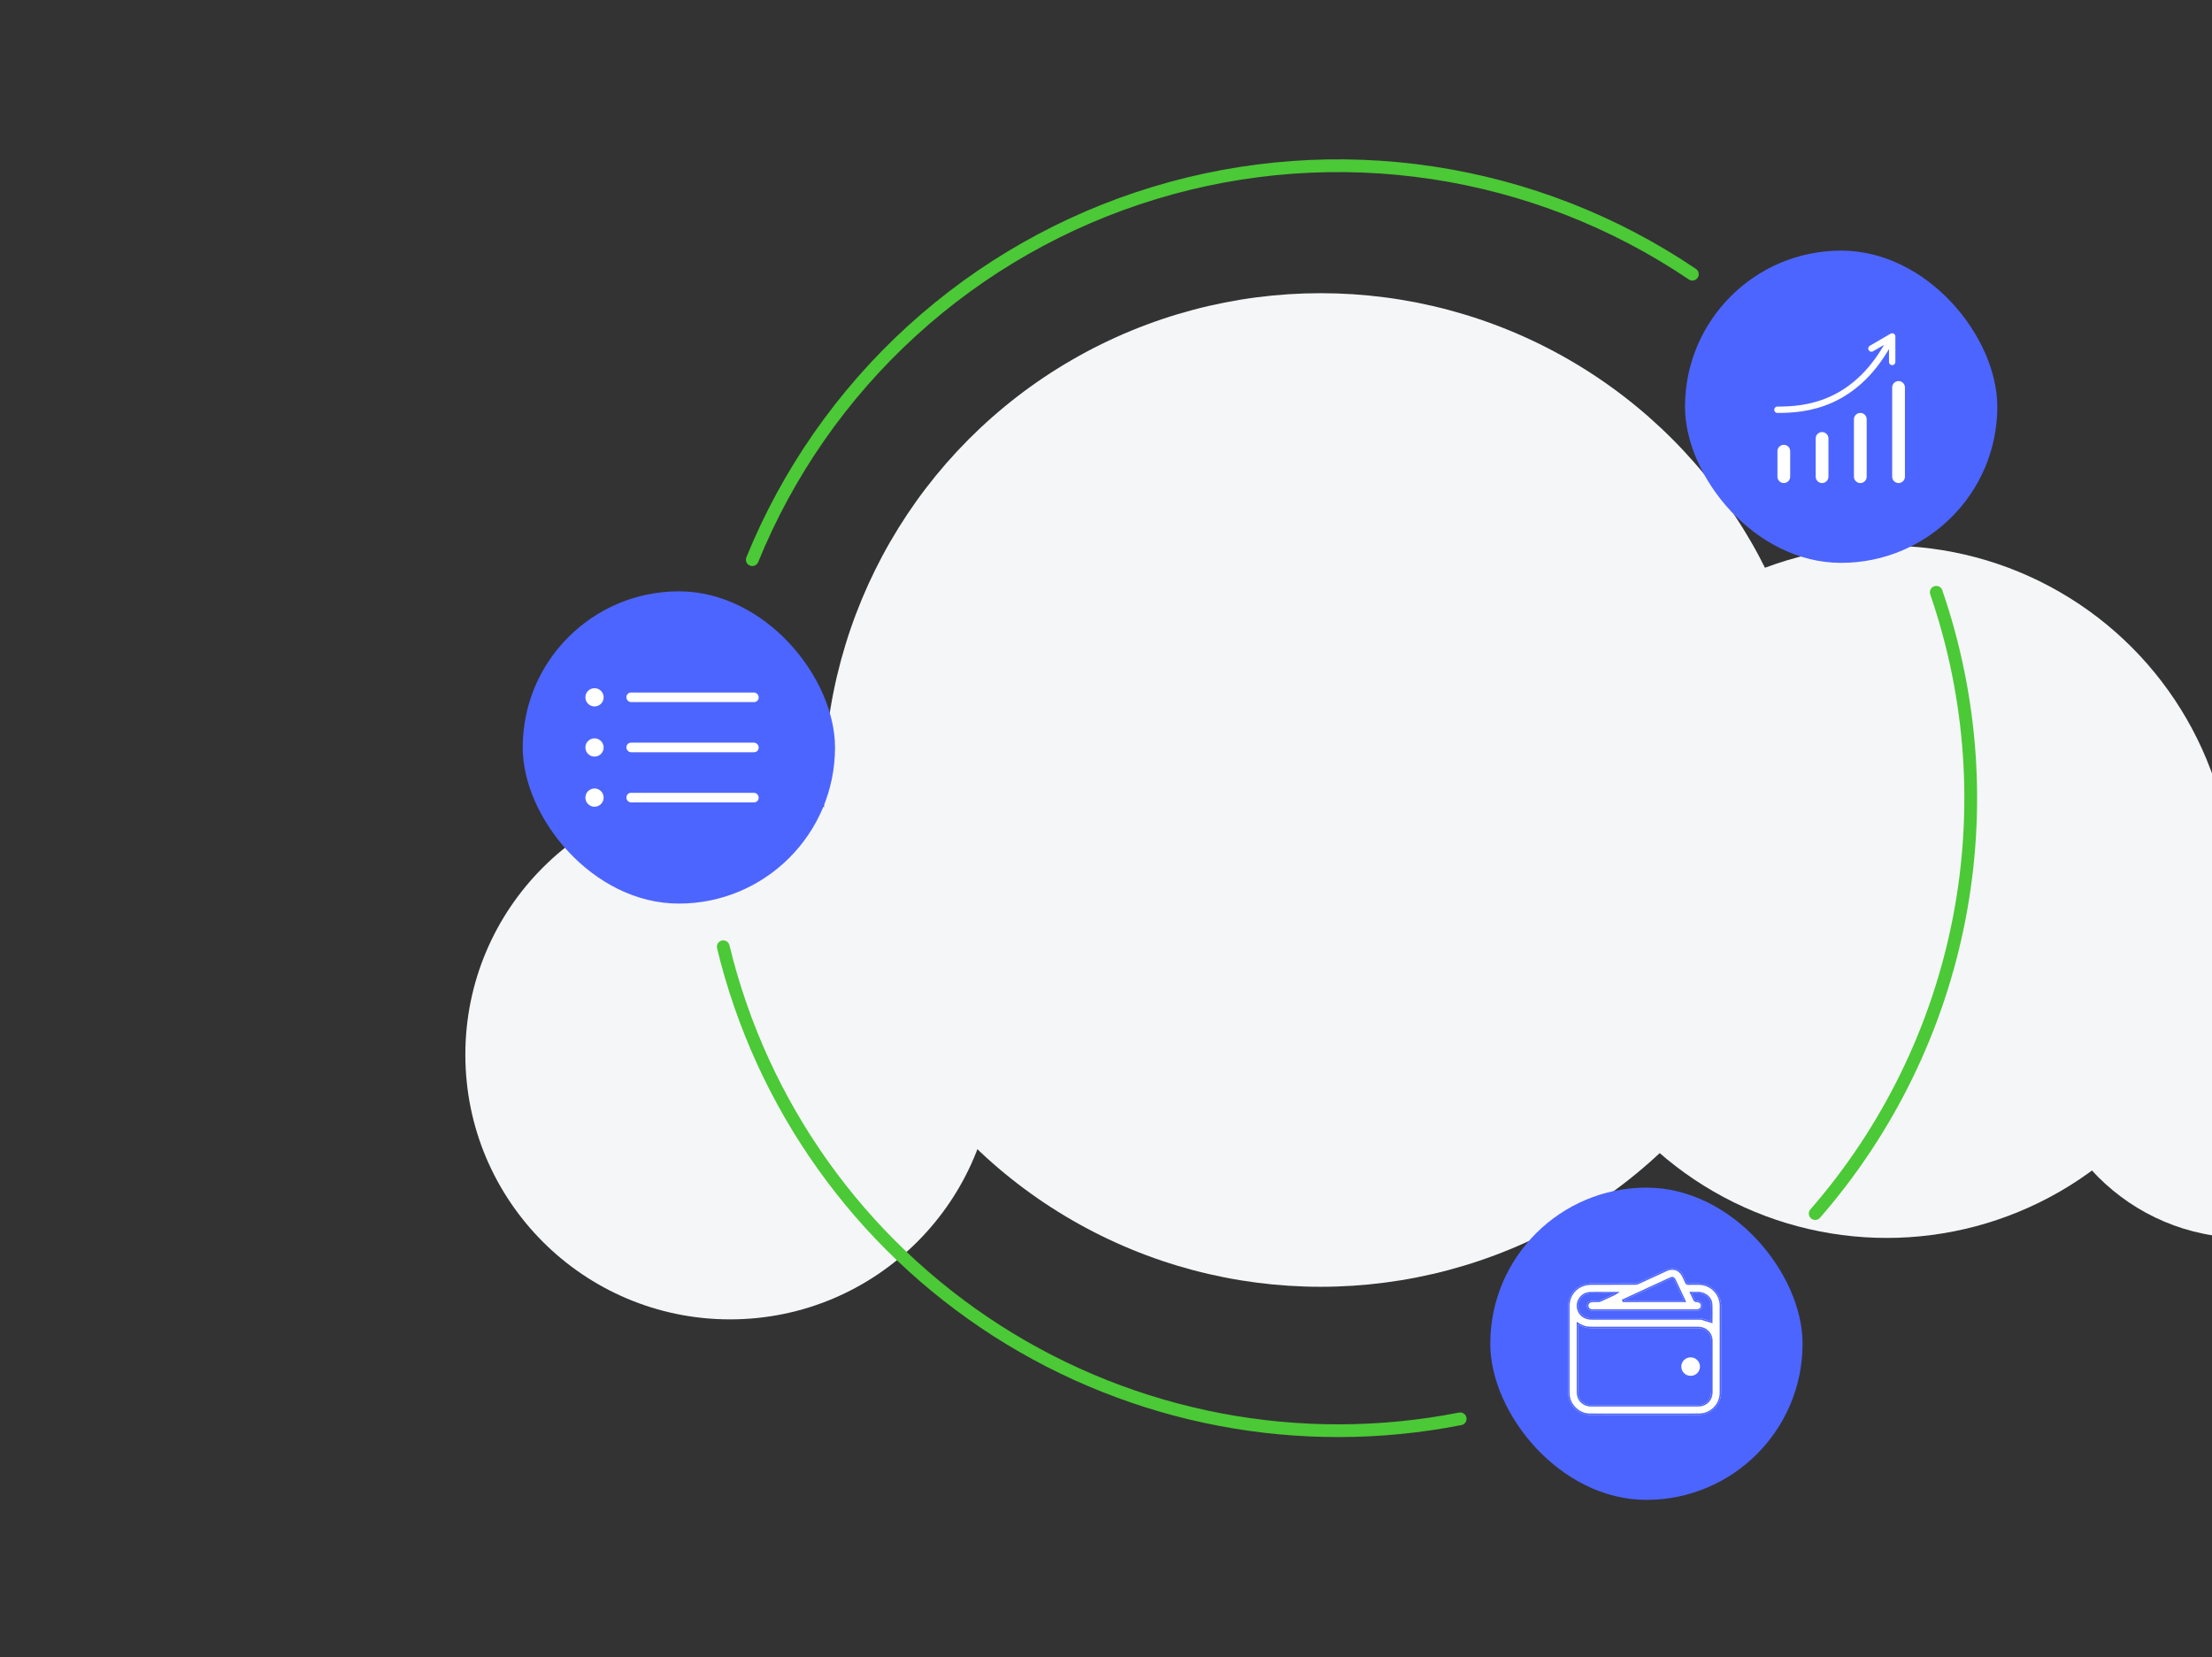 <svg width="347" height="260" viewBox="0 0 347 260" fill="none" xmlns="http://www.w3.org/2000/svg">
<rect x="0" y="0" width="347" height="260" fill="#333333" stroke="none"/>
<g clip-path="url(#clip0_4037_39713)">
<circle cx="114.528" cy="165.472" r="41.528" fill="#F5F6F7"/>
<circle cx="207.167" cy="123.944" r="77.944" fill="#F5F6F7"/>
<circle cx="295.972" cy="139.917" r="54.306" fill="#F5F6F7"/>
<circle cx="352.195" cy="161.639" r="32.583" fill="#F5F6F7"/>
<path d="M118.011 87.811C123.58 74.134 132.131 61.872 143.042 51.919C153.952 41.967 166.947 34.576 181.077 30.284C195.207 25.991 210.117 24.907 224.72 27.11C239.322 29.313 253.249 34.747 265.484 43.016" stroke="#4BC936" stroke-width="2" stroke-linecap="round"/>
<path d="M229.063 222.604C203.961 227.54 177.924 222.59 156.384 208.79C134.843 194.989 119.465 173.403 113.458 148.536" stroke="#4BC936" stroke-width="2" stroke-linecap="round"/>
<path d="M303.745 92.924C309.421 109.409 310.655 127.097 307.321 144.21C303.987 161.322 296.204 177.254 284.755 190.402" stroke="#4BC936" stroke-width="2" stroke-linecap="round"/>
<rect x="82" y="92.777" width="48.99" height="48.99" rx="24.495" fill="#4D65FF"/>
<ellipse cx="93.263" cy="109.405" rx="1.431" ry="1.431" fill="white"/>
<rect x="98.269" y="108.655" width="20.742" height="1.5" rx="0.715" fill="white"/>
<ellipse cx="93.263" cy="117.272" rx="1.431" ry="1.431" fill="white"/>
<rect x="98.269" y="116.522" width="20.742" height="1.5" rx="0.715" fill="white"/>
<ellipse cx="93.263" cy="125.14" rx="1.431" ry="1.431" fill="white"/>
<rect x="98.269" y="124.39" width="20.742" height="1.5" rx="0.715" fill="white"/>
<rect x="264.33" y="39.319" width="48.99" height="48.99" rx="24.495" fill="#4D65FF"/>
<path d="M296.83 60.788C296.83 60.236 297.278 59.788 297.83 59.788C298.382 59.788 298.83 60.236 298.83 60.788V74.788C298.83 75.341 298.382 75.788 297.83 75.788C297.278 75.788 296.83 75.341 296.83 74.788V60.788Z" fill="white"/>
<path d="M290.83 65.788C290.83 65.236 291.278 64.788 291.83 64.788C292.382 64.788 292.83 65.236 292.83 65.788V74.788C292.83 75.341 292.382 75.788 291.83 75.788C291.278 75.788 290.83 75.341 290.83 74.788V65.788Z" fill="white"/>
<path d="M286.83 74.788C286.83 75.341 286.382 75.788 285.83 75.788C285.278 75.788 284.83 75.341 284.83 74.788V68.788C284.83 68.236 285.278 67.788 285.83 67.788C286.382 67.788 286.83 68.236 286.83 68.788V74.788Z" fill="white"/>
<path d="M278.83 70.788C278.83 70.236 279.278 69.788 279.83 69.788C280.382 69.788 280.83 70.236 280.83 70.788V74.788C280.83 75.341 280.382 75.788 279.83 75.788C279.278 75.788 278.83 75.341 278.83 74.788V70.788Z" fill="white"/>
<path d="M278.83 64.288C282.997 64.288 291.33 63.788 296.83 52.788M296.83 52.788L293.576 54.682M296.83 52.788V56.788" stroke="white" stroke-linecap="round" stroke-linejoin="round"/>
<rect x="233.783" y="186.329" width="48.99" height="48.99" rx="24.495" fill="#4D65FF"/>
<g clip-path="url(#clip1_4037_39713)">
<path d="M257.987 221.994C255.101 221.994 252.215 222.006 249.329 221.987C247.759 221.974 246.287 220.665 246.052 219.123C246.02 218.903 246 218.677 246 218.452C246 213.935 246 209.419 246 204.903C246 202.903 247.557 201.368 249.583 201.361C251.889 201.361 254.202 201.361 256.508 201.355C256.664 201.355 256.834 201.316 256.971 201.252C258.45 200.574 259.922 199.89 261.401 199.213C262.495 198.71 263.57 199.103 264.085 200.181C264.241 200.516 264.41 200.845 264.554 201.187C264.612 201.329 264.697 201.368 264.847 201.368C265.394 201.361 265.935 201.361 266.482 201.361C268.423 201.368 269.993 202.923 269.993 204.852C269.993 209.4 269.993 213.948 269.993 218.497C269.993 220.413 268.476 221.974 266.541 221.987C263.694 222.013 260.84 221.994 257.987 221.994ZM247.564 207.781C247.564 207.89 247.564 207.955 247.564 208.019C247.564 211.471 247.564 214.929 247.564 218.381C247.564 219.619 248.41 220.452 249.661 220.452C255.218 220.452 260.782 220.452 266.339 220.452C267.59 220.452 268.436 219.619 268.436 218.381C268.436 215.735 268.436 213.084 268.436 210.439C268.436 210.239 268.417 210.032 268.365 209.845C268.13 208.942 267.355 208.374 266.358 208.374C260.788 208.374 255.225 208.374 249.655 208.374C249.459 208.374 249.264 208.368 249.075 208.348C248.534 208.277 248.052 208.084 247.564 207.781ZM268.417 207.31C268.417 206.465 268.456 205.555 268.404 204.652C268.358 203.923 267.935 203.4 267.264 203.09C266.664 202.813 266.033 202.929 265.375 202.91C265.531 203.232 265.674 203.51 265.792 203.8C265.87 204.013 265.987 204.084 266.215 204.084C266.769 204.084 267.121 204.51 267.023 205.019C266.951 205.406 266.619 205.645 266.137 205.645C263.192 205.645 260.254 205.645 257.309 205.645C254.814 205.645 252.319 205.645 249.824 205.645C249.316 205.645 248.958 205.316 248.951 204.865C248.951 204.413 249.303 204.084 249.811 204.077C250.078 204.071 250.345 204.084 250.612 204.071C250.749 204.071 250.886 204.065 250.997 204.019C251.72 203.697 252.436 203.355 253.16 203.026C253.212 203 253.257 202.974 253.349 202.916C252.02 202.916 250.756 202.89 249.485 202.923C248.098 202.955 247.199 204.335 247.707 205.6C248.02 206.381 248.749 206.832 249.7 206.832C255.277 206.832 260.853 206.832 266.43 206.832C266.606 206.832 266.795 206.819 266.964 206.865C267.453 207 267.941 207.161 268.417 207.31ZM264.169 204.065C264.13 203.968 264.104 203.903 264.072 203.839C263.616 202.865 263.153 201.89 262.691 200.916C262.508 200.529 262.378 200.484 261.987 200.665C260.007 201.581 258.02 202.497 256.039 203.413C255.596 203.619 255.153 203.826 254.71 204.032C254.717 204.045 254.717 204.058 254.723 204.071C257.863 204.065 261.003 204.065 264.169 204.065Z" fill="white"/>
<path d="M269.771 204.851C269.771 203.102 268.392 201.68 266.651 201.587L266.482 201.582C265.935 201.582 265.395 201.582 264.85 201.589H264.847C264.757 201.589 264.651 201.578 264.554 201.521C264.452 201.462 264.389 201.37 264.348 201.271V201.27C264.207 200.934 264.045 200.621 263.884 200.275L263.79 200.098C263.558 199.704 263.241 199.441 262.884 199.311C262.527 199.182 262.114 199.181 261.681 199.337L261.494 199.413C260.755 199.752 260.017 200.092 259.28 200.433C258.542 200.773 257.804 201.112 257.065 201.45L257.066 201.451C256.9 201.53 256.697 201.575 256.508 201.575L256.509 201.576C254.202 201.582 251.889 201.582 249.583 201.582L249.584 201.582C247.678 201.589 246.222 203.027 246.222 204.903V218.451C246.222 218.664 246.241 218.879 246.272 219.089L246.296 219.224C246.578 220.603 247.919 221.755 249.331 221.766L251.494 221.775C253.658 221.779 255.821 221.772 257.987 221.772C260.842 221.772 263.693 221.792 266.539 221.766L266.707 221.76C268.436 221.662 269.771 220.238 269.771 218.496V204.851ZM247.341 218.381V207.382L247.681 207.592C248.147 207.882 248.598 208.062 249.099 208.128C249.277 208.146 249.464 208.153 249.655 208.153V208.374L249.362 208.368L249.075 208.348C248.534 208.277 248.052 208.084 247.563 207.781V218.381L247.573 218.608C247.664 219.646 248.383 220.352 249.431 220.442L249.661 220.451H266.339C267.511 220.451 268.329 219.72 268.427 218.608L268.437 218.381V210.438C268.437 210.288 268.426 210.135 268.398 209.989L268.365 209.845C268.145 208.998 267.45 208.446 266.543 208.38L266.359 208.374V208.153C267.446 208.153 268.316 208.779 268.579 209.786L268.616 209.947C268.647 210.111 268.659 210.279 268.659 210.438V218.381C268.659 219.051 268.428 219.628 268.013 220.038C267.598 220.447 267.014 220.673 266.339 220.673H249.661C248.986 220.673 248.402 220.447 247.987 220.038C247.572 219.628 247.341 219.051 247.341 218.381ZM266.359 208.153V208.374H249.655V208.153H266.359ZM265.381 202.688C265.539 202.693 265.696 202.689 265.858 202.686C266.017 202.682 266.183 202.678 266.347 202.682C266.677 202.691 267.019 202.733 267.358 202.89L267.491 202.956C268.104 203.279 268.519 203.791 268.611 204.486L268.626 204.638V204.639L268.641 204.981C268.669 205.78 268.639 206.581 268.639 207.309V207.611L268.351 207.521C267.87 207.371 267.389 207.212 266.905 207.078V207.077C266.773 207.042 266.628 207.053 266.43 207.053H249.701C248.673 207.053 247.852 206.559 247.5 205.682V205.681C246.936 204.275 247.937 202.737 249.48 202.701L250.436 202.687C251.393 202.68 252.357 202.695 253.349 202.695H254.109L253.468 203.102C253.373 203.162 253.32 203.193 253.259 203.224L253.252 203.227V203.226C252.536 203.552 251.81 203.899 251.088 204.221L251.081 204.224C250.929 204.286 250.756 204.29 250.622 204.291L250.623 204.292C250.483 204.298 250.344 204.298 250.21 204.298C250.075 204.297 249.946 204.295 249.817 204.299H249.814C249.409 204.304 249.174 204.552 249.174 204.864C249.18 205.176 249.421 205.424 249.824 205.424V205.645L249.731 205.641C249.273 205.603 248.957 205.288 248.951 204.864C248.951 204.441 249.26 204.126 249.718 204.083L249.811 204.077C250.078 204.071 250.345 204.083 250.612 204.07C250.714 204.07 250.817 204.067 250.909 204.046L250.997 204.019C251.72 203.697 252.437 203.355 253.16 203.026C253.212 203 253.258 202.974 253.349 202.916C252.02 202.916 250.756 202.89 249.485 202.922L249.357 202.929C248.043 203.041 247.215 204.375 247.707 205.6C248 206.331 248.659 206.775 249.524 206.827L249.701 206.832H266.43C266.606 206.832 266.795 206.819 266.964 206.864C267.453 207 267.941 207.161 268.417 207.309C268.417 206.464 268.456 205.555 268.404 204.652C268.361 203.968 267.987 203.466 267.387 203.15L267.264 203.09C266.665 202.813 266.033 202.929 265.375 202.909C265.531 203.232 265.674 203.51 265.792 203.8C265.87 204.013 265.987 204.083 266.215 204.083C266.769 204.084 267.12 204.509 267.023 205.019C266.96 205.358 266.698 205.583 266.311 205.634L266.137 205.645V205.424C266.342 205.424 266.498 205.373 266.605 205.297C266.709 205.223 266.779 205.117 266.805 204.979V204.978L266.814 204.907C266.828 204.744 266.78 204.605 266.694 204.503C266.595 204.387 266.433 204.305 266.215 204.305C266.081 204.305 265.944 204.285 265.825 204.206C265.703 204.126 265.631 204.007 265.582 203.876V203.875C265.469 203.597 265.333 203.332 265.174 203.005L265.016 202.678L265.381 202.688ZM257.309 205.424V205.645H249.824V205.424H257.309ZM266.137 205.424V205.645H257.309V205.424H266.137ZM262.039 200.402C262.187 200.347 262.343 200.316 262.492 200.369C262.692 200.44 262.802 200.633 262.891 200.821H262.891C263.354 201.795 263.817 202.77 264.273 203.745H264.272C264.308 203.817 264.339 203.889 264.376 203.981L264.498 204.286H264.169C261.003 204.286 257.864 204.285 254.724 204.292L254.586 204.292L254.524 204.17C254.516 204.153 254.51 204.139 254.507 204.127C254.506 204.124 254.505 204.121 254.504 204.118L254.409 203.928L254.615 203.832C254.837 203.729 255.059 203.625 255.28 203.522C255.502 203.419 255.723 203.316 255.944 203.213H255.945L261.893 200.464L262.039 200.402ZM262.691 200.916C262.509 200.529 262.378 200.484 261.987 200.664L256.039 203.413C255.596 203.619 255.153 203.826 254.71 204.032L254.723 204.07C257.863 204.064 261.003 204.064 264.169 204.064L264.072 203.839L262.691 200.916ZM269.993 218.496L269.989 218.675C269.898 220.509 268.415 221.975 266.541 221.987L264.405 221.999C263.692 222 262.979 222 262.266 221.999L257.987 221.993C255.822 221.993 253.658 222.001 251.493 221.996L249.329 221.987C247.808 221.975 246.379 220.745 246.078 219.266L246.052 219.123C246.028 218.958 246.01 218.79 246.003 218.621L246 218.451V204.903C246 202.903 247.557 201.368 249.583 201.361C251.889 201.361 254.202 201.361 256.508 201.354C256.664 201.354 256.834 201.316 256.97 201.252L261.401 199.213C262.495 198.71 263.57 199.103 264.085 200.18C264.241 200.516 264.411 200.845 264.554 201.187C264.598 201.293 264.657 201.342 264.747 201.36L264.847 201.367C265.394 201.361 265.935 201.361 266.482 201.361L266.663 201.366C268.52 201.465 269.993 202.983 269.993 204.851V218.496Z" fill="#4D65FF"/>
<path d="M265.211 215.858C264.39 215.858 263.752 215.219 263.752 214.4C263.752 213.594 264.403 212.955 265.231 212.961C266.032 212.968 266.677 213.613 266.677 214.413C266.677 215.219 266.032 215.858 265.211 215.858Z" fill="white"/>
</g>
</g>
<defs>
<clipPath id="clip0_4037_39713">
<rect width="347" height="260" fill="white"/>
</clipPath>
<clipPath id="clip1_4037_39713">
<rect width="24" height="23" fill="white" transform="translate(246 199)"/>
</clipPath>
</defs>
</svg>
